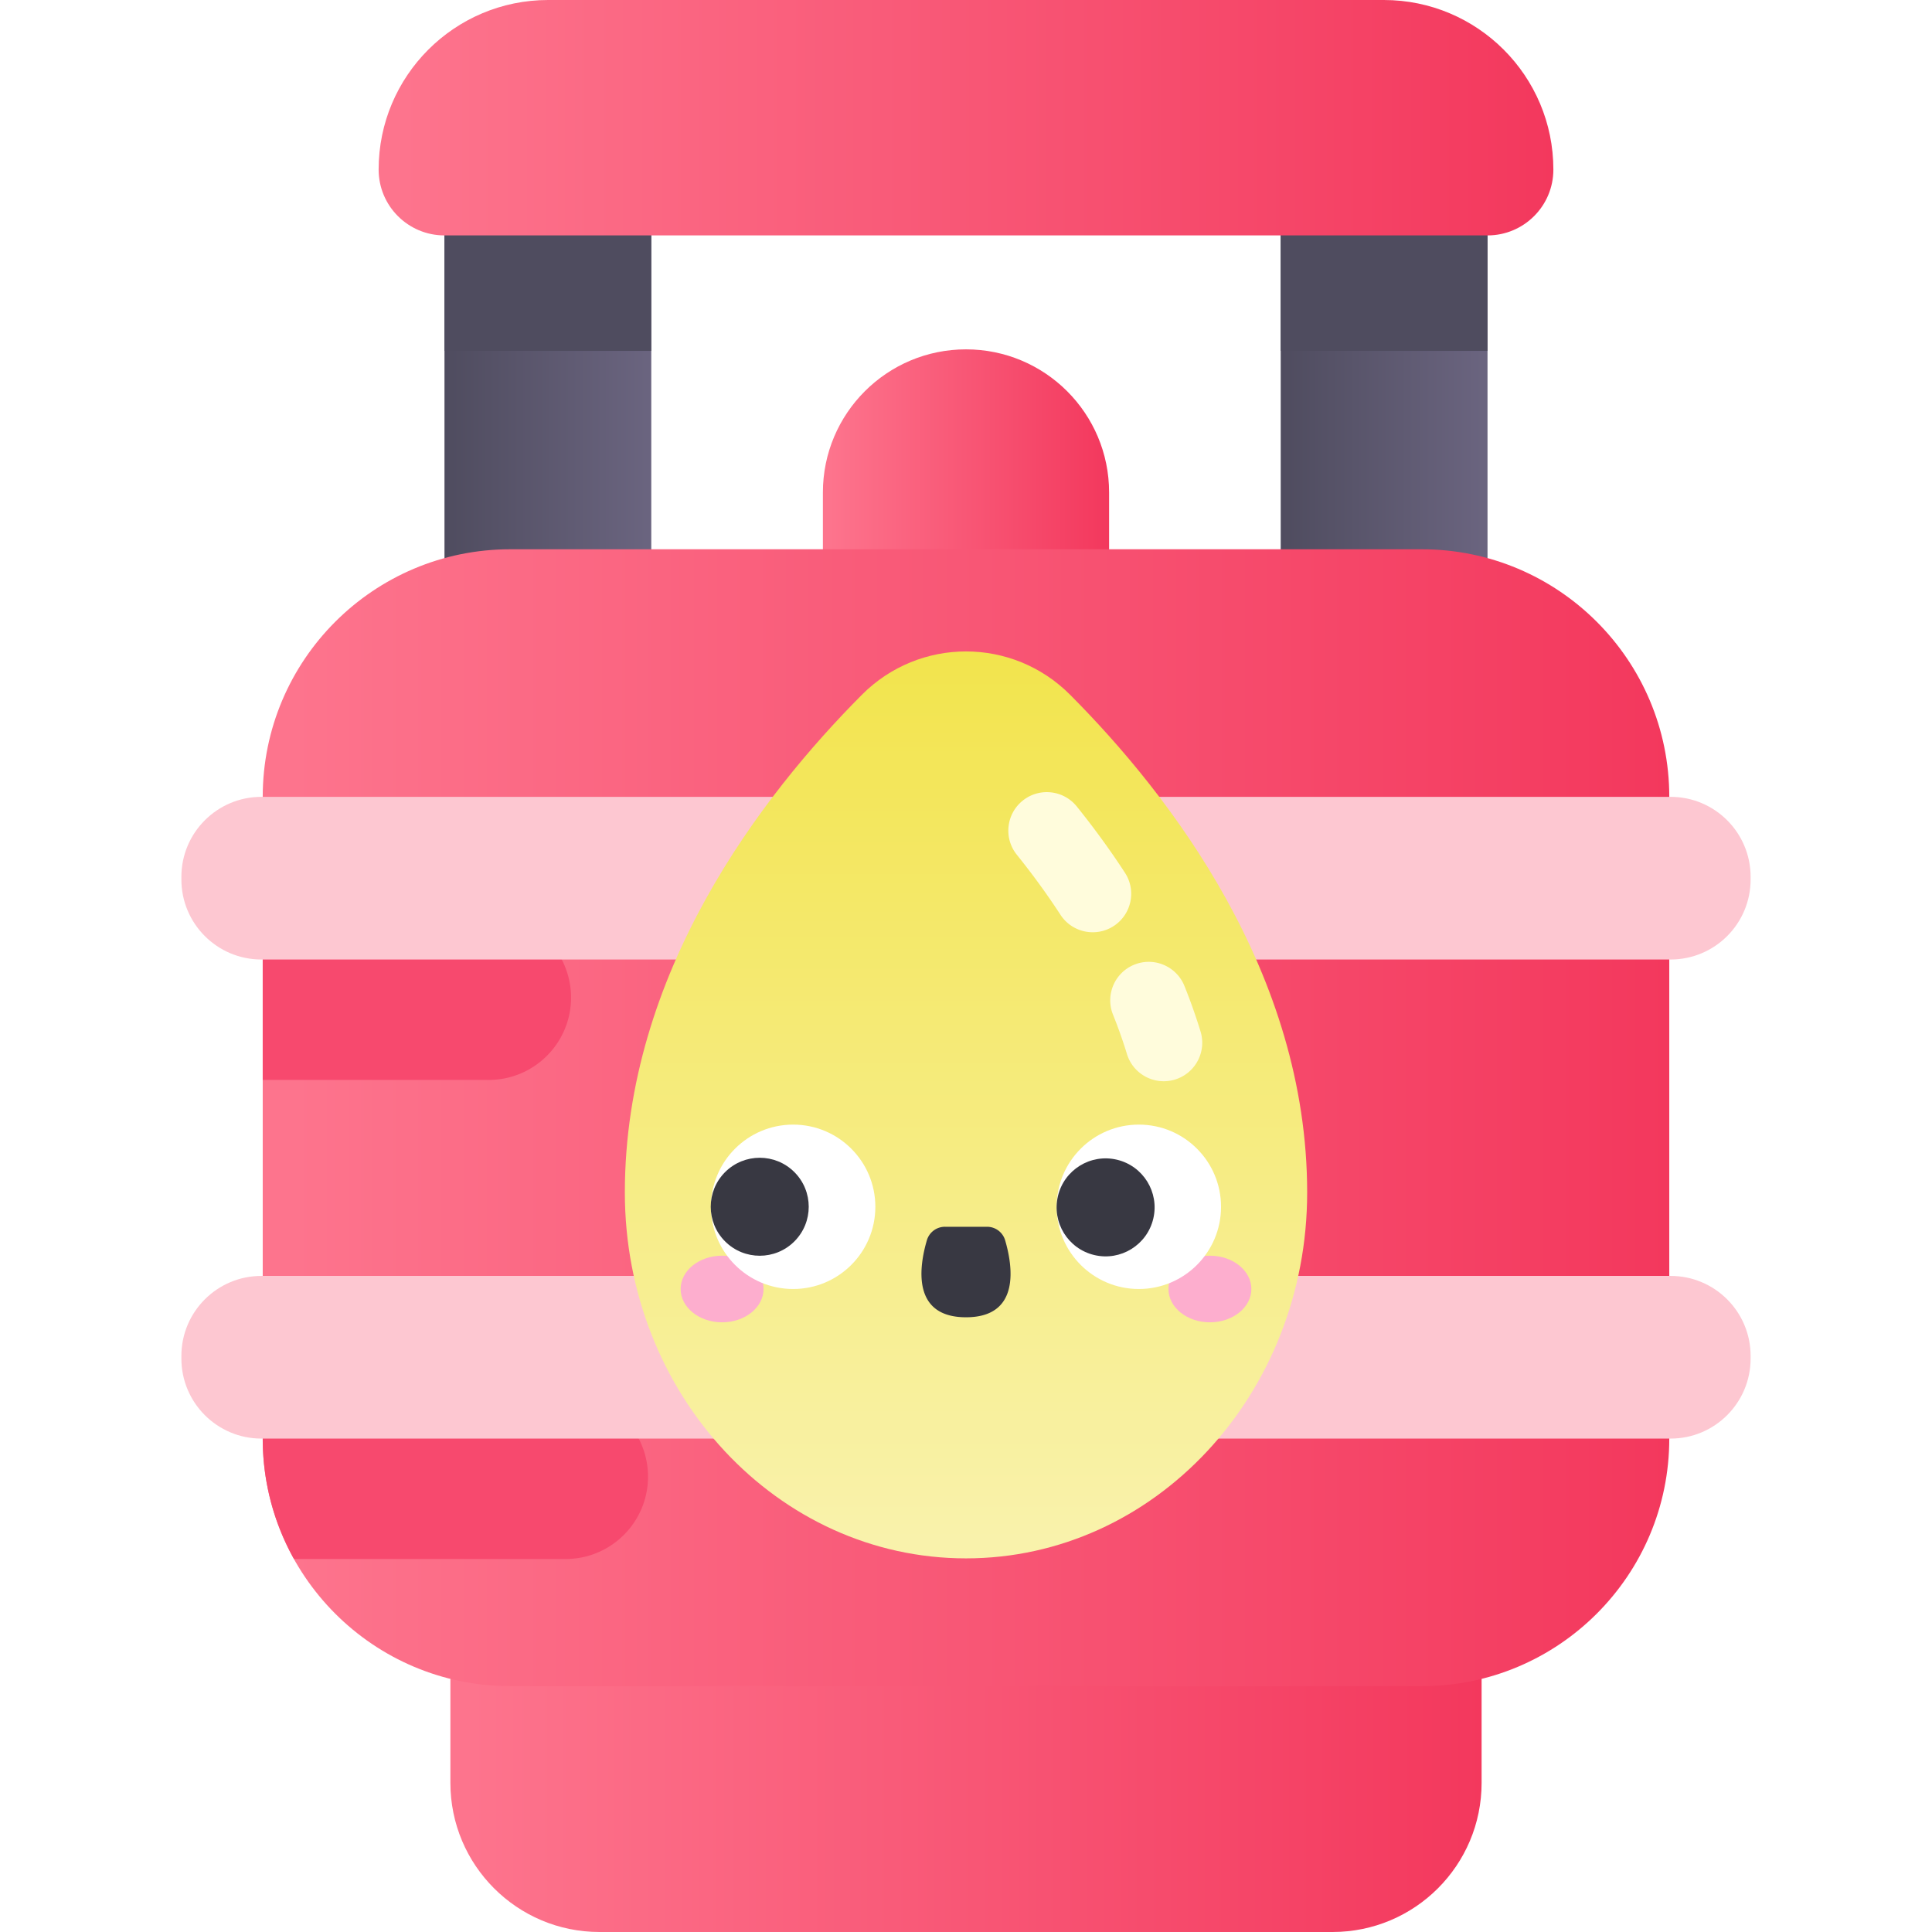 <svg xmlns="http://www.w3.org/2000/svg" xmlns:xlink="http://www.w3.org/1999/xlink" width="512" height="512" x="0" y="0" viewBox="0 0 502 502" style="enable-background:new 0 0 512 512" xml:space="preserve">  <defs>    <linearGradient id="a">      <stop offset=".021" stop-color="#fd748d"></stop>      <stop offset="1" stop-color="#f3385d"></stop>    </linearGradient>    <linearGradient id="b">      <stop offset="0" stop-color="#4f4c5f"></stop>      <stop offset=".978" stop-color="#6a647f"></stop>    </linearGradient>    <linearGradient id="b">      <stop offset="0" stop-color="#4f4c5f"></stop>      <stop offset=".978" stop-color="#6a647f"></stop>    </linearGradient>    <linearGradient id="a">      <stop offset=".021" stop-color="#fd748d"></stop>      <stop offset="1" stop-color="#f3385d"></stop>    </linearGradient>    <linearGradient id="a">      <stop offset=".021" stop-color="#fd748d"></stop>      <stop offset="1" stop-color="#f3385d"></stop>    </linearGradient>    <linearGradient id="h" x1="251" x2="251" y1="404.917" y2="169.264" gradientUnits="userSpaceOnUse">      <stop offset=".022" stop-color="#f9f2ab"></stop>      <stop offset=".999" stop-color="#f2e44d"></stop>    </linearGradient>    <linearGradient id="a">      <stop offset=".021" stop-color="#fd748d"></stop>      <stop offset="1" stop-color="#f3385d"></stop>    </linearGradient>  </defs>  <g>    <linearGradient id="a">      <stop offset=".021" stop-color="#fd748d"></stop>      <stop offset="1" stop-color="#f3385d"></stop>    </linearGradient>    <linearGradient xlink:href="#a" id="c" x1="251" x2="251" y1="502" y2="417.918" gradientUnits="userSpaceOnUse"></linearGradient>    <linearGradient id="b">      <stop offset="0" stop-color="#4f4c5f"></stop>      <stop offset=".978" stop-color="#6a647f"></stop>    </linearGradient>    <linearGradient xlink:href="#b" id="d" x1="142.359" x2="142.359" y1="162.742" y2="30.584" gradientUnits="userSpaceOnUse"></linearGradient>    <linearGradient xlink:href="#b" id="e" x1="359.642" x2="359.642" y1="162.742" y2="30.584" gradientUnits="userSpaceOnUse"></linearGradient>    <linearGradient xlink:href="#a" id="f" x1="251" x2="251" y1="156.264" y2="90.774" gradientUnits="userSpaceOnUse"></linearGradient>    <linearGradient xlink:href="#a" id="g" x1="251" x2="251" y1="362.398" y2="66.989" gradientUnits="userSpaceOnUse"></linearGradient>    <linearGradient id="h" x1="251" x2="251" y1="404.917" y2="169.264" gradientUnits="userSpaceOnUse">      <stop offset=".022" stop-color="#f9f2ab"></stop>      <stop offset=".999" stop-color="#f2e44d"></stop>    </linearGradient>    <linearGradient xlink:href="#a" id="i" x1="251" x2="251" y1="0" y2="61.168" gradientUnits="userSpaceOnUse"></linearGradient>    <path fill="url(&quot;#a&quot;)" d="M117.028 417.918v45.336c0 21.399 17.347 38.746 38.746 38.746h190.452c21.399 0 38.746-17.347 38.746-38.746v-45.336z" opacity="1" data-original="url(#a)"></path>    <path fill="url(&quot;#b&quot;)" d="M115.491 30.584h53.734v132.158h-53.734z" opacity="1" data-original="url(#b)"></path>    <path fill="url(&quot;#b&quot;)" d="M332.774 162.742h53.735V30.584h-53.735z" opacity="1" data-original="url(#b)"></path>    <path fill="url(&quot;#a&quot;)" d="M251 90.774c-20.535 0-37.183 16.647-37.183 37.183v28.306h74.365v-28.306c.001-20.535-16.647-37.183-37.182-37.183z" opacity="1" data-original="url(#a)"></path>    <path fill="url(&quot;#a&quot;)" d="M369.405 142.717h-236.81c-35.529 0-64.331 28.802-64.331 64.331v166.747c0 35.529 28.802 64.331 64.331 64.331h236.81c35.529 0 64.331-28.802 64.331-64.331V207.048c0-35.529-28.802-64.331-64.331-64.331z" opacity="1" data-original="url(#a)"></path>    <path fill="#4F4C5F" d="M115.491 30.584h53.734v60.584h-53.734zM332.775 30.584h53.734v60.584h-53.734z" opacity="1" data-original="#4f4c5f"></path>    <path fill="#F7496E" d="m140.854 242.906-19.518-16.63-53.071 22.893v31.435h58.708c11.821 0 21.404-9.583 21.404-21.404a21.41 21.41 0 0 0-7.523-16.294zM160.854 367.385l-19.518-16.63-73.071 22.893v.147a64.024 64.024 0 0 0 8.123 31.287h70.585c11.821 0 21.404-9.583 21.404-21.404a21.409 21.409 0 0 0-7.523-16.293z" opacity="1" data-original="#f7496e"></path>    <path fill="#FDC7D1" d="M67.922 249.315h366.155c11.483 0 20.792-9.309 20.792-20.792v-.684c0-11.483-9.309-20.792-20.792-20.792H67.922c-11.483 0-20.792 9.309-20.792 20.792v.684c0 11.484 9.309 20.792 20.792 20.792zM67.922 373.795h366.155c11.483 0 20.792-9.309 20.792-20.792v-.684c0-11.483-9.309-20.792-20.792-20.792H67.922c-11.483 0-20.792 9.309-20.792 20.792v.684c0 11.483 9.309 20.792 20.792 20.792z" opacity="1" data-original="#fdc7d1"></path>    <path fill="url(&quot;#h&quot;)" d="M278.059 180.533c-14.963-15.026-39.155-15.026-54.118 0-26.07 26.179-61.585 72.302-61.585 129.298 0 52.515 39.687 95.087 88.645 95.087s88.645-42.572 88.645-95.087c-.001-56.996-35.517-103.119-61.587-129.298z" opacity="1" data-original="url(#h)"></path>    <path fill="#FFFCDC" d="M292.818 273.866a126.79 126.79 0 0 0-3.615-10.21c-2.062-5.124.42-10.948 5.544-13.01 5.123-2.064 10.948.42 13.01 5.544a146.902 146.902 0 0 1 4.186 11.826c1.615 5.281-1.356 10.872-6.638 12.487-5.262 1.612-10.866-1.338-12.487-6.637zM275.54 237.684c-3.389-5.212-7.202-10.457-11.331-15.588-3.462-4.303-2.781-10.598 1.521-14.06 4.303-3.462 10.597-2.781 14.06 1.521 4.55 5.654 8.761 11.449 12.516 17.225 3.011 4.63 1.698 10.824-2.932 13.834-4.644 3.021-10.834 1.682-13.834-2.932z" opacity="1" data-original="#fffcdc"></path>    <ellipse cx="187.623" cy="334.927" fill="#FDAECE" rx="10.771" ry="8.656" opacity="1" data-original="#fdaece"></ellipse>    <ellipse cx="314.377" cy="334.927" fill="#FDAECE" rx="10.771" ry="8.656" opacity="1" data-original="#fdaece"></ellipse>    <circle cx="206.089" cy="313.569" r="21.358" fill="#FFFFFF" opacity="1" data-original="#ffffff"></circle>    <circle cx="197.46" cy="313.569" r="12.73" fill="#383842" transform="rotate(-45 197.417 313.628)" opacity="1" data-original="#383842"></circle>    <circle cx="295.911" cy="313.569" r="21.358" fill="#FFFFFF" opacity="1" data-original="#ffffff"></circle>    <g fill="#383842">      <circle cx="287.283" cy="313.569" r="12.73" transform="rotate(-76.7 287.373 313.648)" fill="#383842" opacity="1" data-original="#383842"></circle>      <path d="M256.474 318.757h-10.947a4.887 4.887 0 0 0-4.692 3.506c-1.927 6.555-4.141 20.01 10.166 20.01 14.306 0 12.093-13.456 10.166-20.01a4.89 4.89 0 0 0-4.693-3.506z" fill="#383842" opacity="1" data-original="#383842"></path>    </g>    <path fill="url(&quot;#a&quot;)" d="M359.56 0H142.44c-24.333 0-44.058 19.726-44.058 44.058 0 9.45 7.66 17.11 17.11 17.11h271.017c9.45 0 17.11-7.66 17.11-17.11C403.619 19.726 383.893 0 359.56 0z" opacity="1" data-original="url(#a)"></path>  </g></svg>